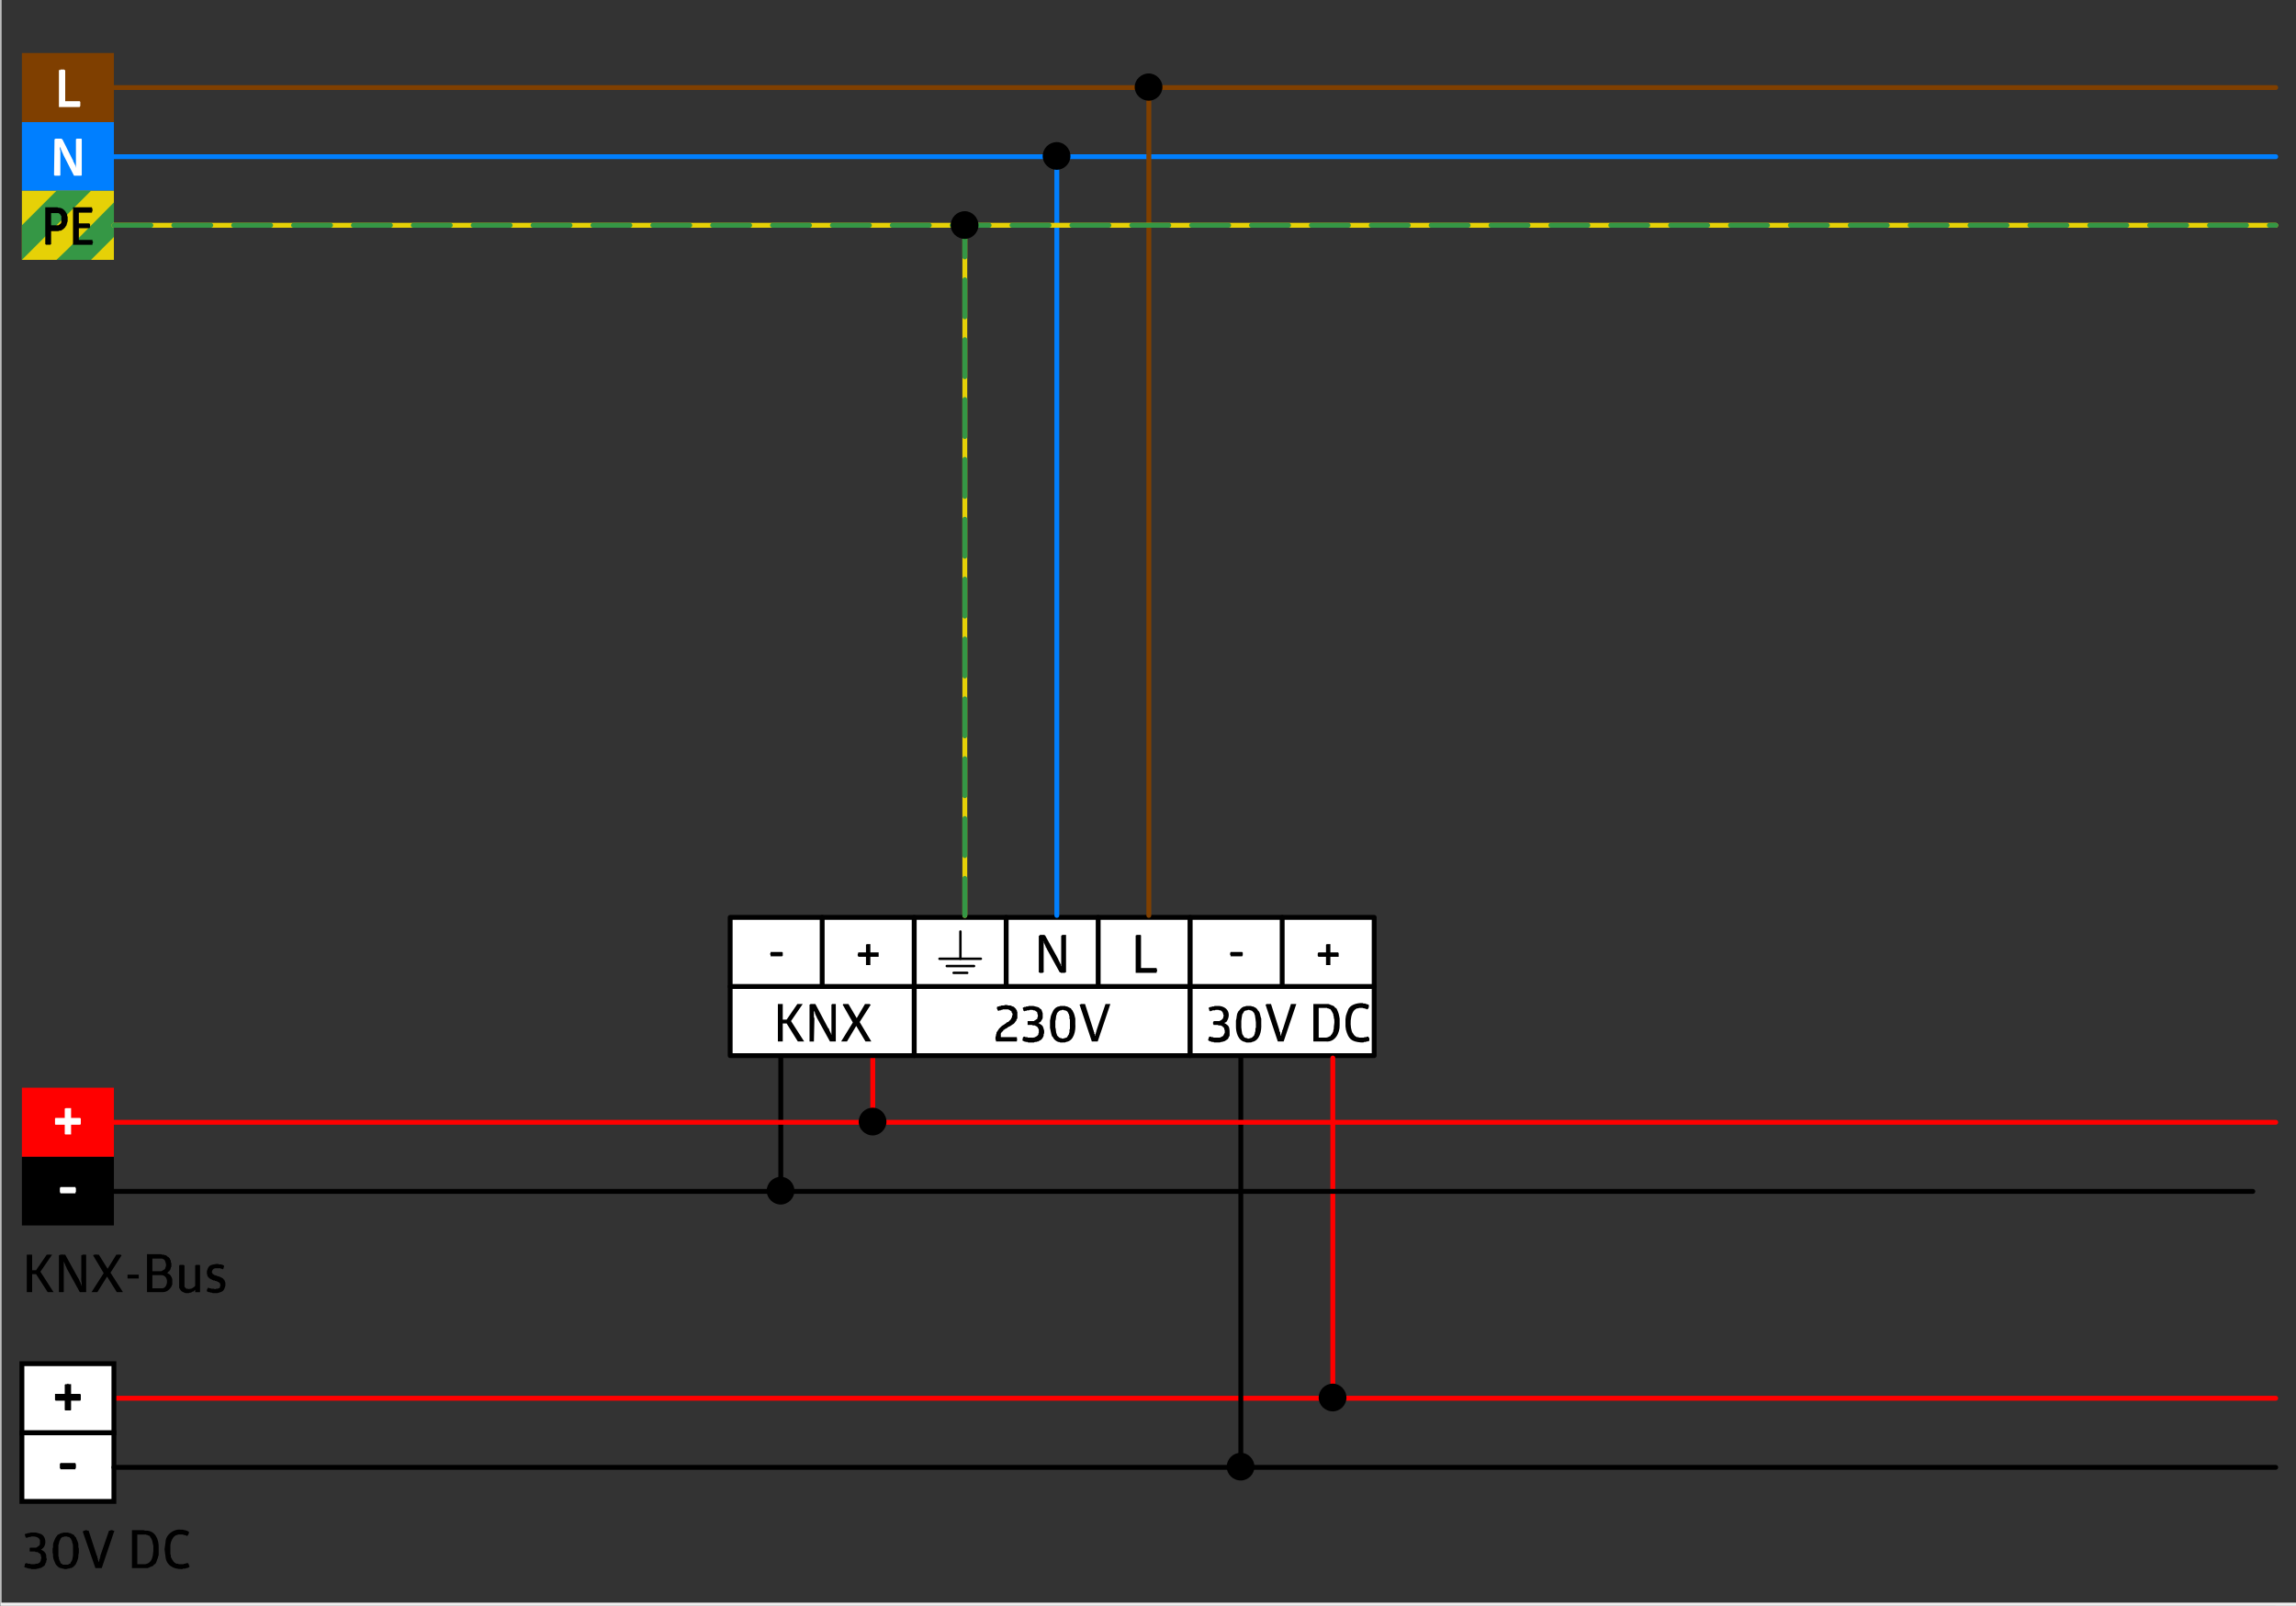 <?xml version="1.0" encoding="UTF-8" standalone="no"?>
<svg
   xmlns:dc="http://purl.org/dc/elements/1.1/"
   xmlns:cc="http://creativecommons.org/ns#"
   xmlns:rdf="http://www.w3.org/1999/02/22-rdf-syntax-ns#"
   xmlns:svg="http://www.w3.org/2000/svg"
   xmlns="http://www.w3.org/2000/svg"
   xmlns:sodipodi="http://sodipodi.sourceforge.net/DTD/sodipodi-0.dtd"
   xmlns:inkscape="http://www.inkscape.org/namespaces/inkscape"
   width="283pt"
   height="198pt"
   viewBox="0 0 283 198"
   version="1.2"
   id="svg157"
   sodipodi:docname="Wiring_diagram_PSN-230_640_30_KNX_REG_90214.pdf">
  <rect x="0" y="0" width="283" height="198" fill="#333333" stroke="none"/>
  <sodipodi:namedview
     pagecolor="#ffffff"
     bordercolor="#666666"
     borderopacity="1"
     objecttolerance="10"
     gridtolerance="10"
     guidetolerance="10"
     inkscape:pageopacity="0"
     inkscape:pageshadow="2"
     inkscape:window-width="640"
     inkscape:window-height="480"
     id="namedview159" />
  <defs
     id="defs8">
    <clipPath
       id="clip1">
      <path
         d="M 280.441 197.816 L 283 197.816 L 283 197.969 L 280.441 197.969 Z M 280.441 197.816 "
         id="path2" />
    </clipPath>
    <clipPath
       id="clip2">
      <path
         d="M 0.031 0 L 283 0 L 283 197.969 L 0.031 197.969 Z M 0.031 0 "
         id="path5" />
    </clipPath>
  </defs>
  <g
     id="surface1">
    <g
       clip-path="url(#clip1)"
       clip-rule="nonzero"
       id="g12">
      <path
         style="fill:none;stroke:#7f7f7f;stroke-width:0.12;stroke-linecap:round;stroke-linejoin:round;stroke-miterlimit:10;stroke-opacity:1"
         d="M 0,-2.1e-4 H 5.699"
         transform="matrix(1,0,0,-1,280.5,197.875)"
         id="path10" />
    </g>
    <g
       clip-path="url(#clip2)"
       clip-rule="nonzero"
       id="g16">
      <path
         style="fill:none;stroke:#f0f0f0;stroke-width:0.6;stroke-linecap:square;stroke-linejoin:miter;stroke-miterlimit:10;stroke-opacity:1"
         d="M -0.121,198.547 H 283.32 V 0.125 H -0.121 Z m 0,0"
         transform="matrix(1,0,0,-1,0,198)"
         id="path14" />
    </g>
    <path
       style="fill:none;stroke:#ff0000;stroke-width:0.6;stroke-linecap:round;stroke-linejoin:round;stroke-miterlimit:10;stroke-opacity:1"
       d="M -1.5625e-4,0 H 266.16"
       transform="matrix(1,0,0,-1,14.34,172.375)"
       id="path18" />
    <path
       style="fill:none;stroke:#000000;stroke-width:0.6;stroke-linecap:round;stroke-linejoin:round;stroke-miterlimit:10;stroke-opacity:1"
       d="M -0.002,0 V 17.039"
       transform="matrix(1,0,0,-1,96.24,146.875)"
       id="path20" />
    <path
       style="fill:none;stroke:#ff0000;stroke-width:0.6;stroke-linecap:round;stroke-linejoin:round;stroke-miterlimit:10;stroke-opacity:1"
       d="M -0.002,-4.6875e-4 V 8.519"
       transform="matrix(1,0,0,-1,107.58,138.355)"
       id="path22" />
    <path
       style="fill:none;stroke:#7f3f00;stroke-width:0.6;stroke-linecap:round;stroke-linejoin:round;stroke-miterlimit:10;stroke-opacity:1"
       d="M -9.375e-4,-0.002 H 266.46"
       transform="matrix(1,0,0,-1,14.04,10.795)"
       id="path24" />
    <path
       style="fill:none;stroke:#007fff;stroke-width:0.6;stroke-linecap:round;stroke-linejoin:round;stroke-miterlimit:10;stroke-opacity:1"
       d="M -9.375e-4,-0.001 H 266.46"
       transform="matrix(1,0,0,-1,14.04,19.315)"
       id="path26" />
    <path
       style="fill:#7f3f00;fill-opacity:1;fill-rule:nonzero;stroke:none"
       d="M 2.699,15.055 H 14.039 V 6.535 H 2.699 Z m 0,0"
       id="path28" />
    <path
       style="fill:#ffffff;fill-opacity:1;fill-rule:nonzero;stroke:none"
       d="M 7.262,8.695 V 8.637 h 0.18 v -0.062 H 7.5 c 0.121,0 0.238,0 0.359,0 h 0.062 v 0.062 h 0.117 v 3.84 h 1.801 v 0.059 h 0.059 v 0.539 l -0.059,0.062 v 0.059 H 7.262"
       id="path30" />
    <path
       style="fill:#007fff;fill-opacity:1;fill-rule:nonzero;stroke:none"
       d="M 2.699,23.516 H 14.039 V 15.055 H 2.699 Z m 0,0"
       id="path32" />
    <path
       style="fill:#ffffff;fill-opacity:1;fill-rule:nonzero;stroke:none"
       d="m 7.801,19.074 v -0.059 l -0.062,-0.062 v -0.059 L 7.68,18.773 7.621,18.715 V 18.594 l -0.062,-0.059 V 18.477 L 7.5,18.414 v -0.117 l -0.059,-0.062 v -0.059 l -0.062,-0.062 v 0.363 l 0.062,0.059 v 3.059 l -0.062,0.062 H 6.719 v -0.062 H 6.66 l 0.059,-4.438 h 0.062 l 0.059,-0.062 c 0.102,0 0.199,0 0.301,0 h 0.121 c 0.098,0 0.199,0 0.297,0 l 0.062,0.062 H 7.68 L 8.941,19.676 9,19.734 v 0.121 l 0.059,0.059 v 0.062 l 0.062,0.059 v 0.059 l 0.059,0.062 v 0.059 l 0.059,0.059 v 0.062 l 0.062,0.059 v 0.121 l 0.059,0.059 v 0.062 h 0.062 l -0.062,-0.062 c 0,-0.359 0,-0.719 0,-1.078 V 17.156 h 0.062 v -0.062 h 0.598 l 0.059,0.062 v 4.438 l -0.059,0.062 H 9.898 c -0.219,0 -0.438,0 -0.66,0 H 9.121"
       id="path34" />
    <path
       style="fill:#ffffff;fill-opacity:1;fill-rule:nonzero;stroke:none"
       d="m 112.68,130.137 h 34.02 v -17.043 h -34.02 z m 0,0"
       id="path36" />
    <path
       style="fill:none;stroke:#000000;stroke-width:0.6;stroke-linecap:round;stroke-linejoin:round;stroke-miterlimit:10;stroke-opacity:1"
       d="m 112.68,84.906 h 34.02 V 67.863 h -34.02 z m 0,0"
       transform="matrix(1,0,0,-1,0,198)"
       id="path38" />
    <path
       style="fill:#ffffff;fill-opacity:1;fill-rule:nonzero;stroke:none"
       d="m 90,130.137 h 22.68 V 113.094 H 90 Z m 0,0"
       id="path40" />
    <path
       style="fill:none;stroke:#000000;stroke-width:0.6;stroke-linecap:round;stroke-linejoin:round;stroke-miterlimit:10;stroke-opacity:1"
       d="M 0,0.001 H 22.68 V -17.042 H 0 Z m 0,0"
       transform="matrix(1,0,0,-1,90,113.095)"
       id="path42" />
    <path
       style="fill:none;stroke:#000000;stroke-width:0.6;stroke-linecap:round;stroke-linejoin:round;stroke-miterlimit:10;stroke-opacity:1"
       d="M 0,0.002 H 22.68"
       transform="matrix(1,0,0,-1,90,121.615)"
       id="path44" />
    <path
       style="fill:#000000;fill-opacity:1;fill-rule:nonzero;stroke:none"
       d="M 123.059,124.613 H 123 v -0.059 l -0.059,-0.059 v -0.062 l -0.062,-0.059 v -0.238 h 0.062 L 123,124.074 h 0.121 l 0.117,-0.059 h 0.121 l 0.062,-0.062 h 0.18 c 0.465,0.023 -0.078,-0.082 0.477,-0.059 h 0.062 l 0.121,0.059 h 0.297 l 0.242,0.121 h 0.059 l 0.121,0.062 0.238,0.238 0.062,0.121 0.059,0.059 v 0.121 l 0.059,0.059 v 0.781 l -0.059,0.121 -0.059,0.059 v 0.121 l -0.062,0.059 c -0.145,0.148 -0.062,0.156 -0.297,0.359 l -0.121,0.062 -0.062,0.059 -0.117,0.059 -0.062,0.062 c -0.207,0.117 -0.328,0.117 -0.48,0.297 h -0.059 l -0.059,0.062 h -0.062 l -0.117,0.117 h -0.062 l -0.059,0.062 v 0.059 l -0.121,0.121 h -0.059 v 0.059 c -0.207,0.148 -0.094,0.262 -0.121,0.543 v 0.059 h 1.98 v 0.18 l 0.059,0.121 -0.059,0.059 v 0.18 h -2.578 v -0.18 h -0.062 v -0.359 l 0.062,-0.18 v -0.121 l 0.059,-0.121 v -0.117 l 0.059,-0.121 0.062,-0.059 0.059,-0.121 0.059,-0.062 0.062,-0.117 c 0.258,-0.262 0.328,-0.363 0.66,-0.539 l 0.059,-0.062 0.121,-0.059 0.117,-0.121 0.121,-0.059 h 0.062 l 0.359,-0.359 v -0.062 l 0.059,-0.059 v -0.062 l 0.059,-0.059 v -0.18 l 0.062,-0.059 v -0.18 l -0.062,-0.121 -0.059,-0.059 v -0.121 l -0.121,-0.062 -0.059,-0.059 -0.238,-0.121 h -0.66 l -0.062,0.062 h -0.18 v 0.059 h -0.18 l -0.059,0.059 z m 5.641,2.641 v 0.121 l -0.059,0.121 v 0.059 c 0.027,0.191 -0.109,0.324 -0.18,0.48 l -0.18,0.18 -0.242,0.121 -0.059,0.059 h -0.121 l -0.121,0.059 h -0.18 l -0.117,0.062 h -0.18 c -0.184,0 -0.363,0 -0.543,0 l -0.059,-0.062 h -0.238 l -0.062,-0.059 h -0.121 l -0.059,-0.059 h -0.059 l -0.062,-0.062 H 126 v -0.059 l 0.059,-0.059 v -0.242 h 0.062 v -0.059 l 0.059,-0.059 h 0.18 v 0.059 h 0.301 v 0.059 h 0.18 c 0.359,-0.019 0.543,0.082 0.84,-0.117 l 0.121,-0.062 0.18,-0.18 v -0.121 l 0.059,-0.117 v -0.422 l -0.059,-0.059 v -0.062 l -0.059,-0.059 v -0.059 h -0.062 v -0.062 l -0.059,-0.059 h -0.062 l -0.059,-0.059 h -0.059 l -0.062,-0.062 h -0.238 l -0.121,-0.059 h -0.539 v -0.059 c 0,-0.121 0,-0.242 0,-0.363 v -0.059 h 0.781 l 0.059,-0.059 0.121,-0.062 0.059,-0.059 0.121,-0.059 0.059,-0.062 v -0.121 l 0.062,-0.117 v -0.242 l -0.062,-0.117 v -0.121 l -0.059,-0.121 -0.121,-0.059 -0.059,-0.062 -0.121,-0.059 h -0.121 l -0.117,-0.059 h -0.363 l -0.059,0.059 h -0.301 v 0.059 h -0.18 l -0.059,0.062 -0.121,-0.062 -0.059,-0.059 v -0.121 l -0.062,-0.117 v -0.062 l 0.062,-0.059 h 0.059 l 0.059,-0.059 h 0.184 l 0.059,-0.062 h 0.238 l 0.062,-0.059 h 0.598 l 0.48,0.121 0.18,0.059 0.121,0.121 0.18,0.117 0.059,0.121 0.121,0.359 v 0.242 c 0.016,0.508 -0.004,0.363 -0.238,0.777 l -0.062,0.062 -0.238,0.117 0.121,0.062 c 0.527,0.309 0.449,0.406 0.598,0.898 z m 2.281,1.262 h -0.301 l -0.121,-0.062 h -0.117 c -0.258,-0.102 -0.469,-0.254 -0.602,-0.477 l -0.059,-0.121 -0.121,-0.121 c -0.113,-0.328 -0.156,-0.68 -0.238,-1.02 v -0.898 c 0.121,-0.535 0.019,-0.434 0.297,-1.02 l 0.121,-0.242 c 0.148,-0.227 0.414,-0.48 0.719,-0.48 l 0.121,-0.059 h 0.602 l 0.117,0.059 h 0.121 l 0.48,0.242 0.059,0.117 0.121,0.121 0.059,0.121 c 0.176,0.281 0.23,0.59 0.301,0.898 v 0.66 c 0.066,0.816 -0.156,2.09 -1.141,2.219 l -0.117,0.062 z m 0,-4.02 h -0.059 l -0.121,0.059 h -0.121 l -0.059,0.059 h -0.062 l -0.238,0.242 -0.059,0.121 v 0.059 c -0.152,0.262 -0.074,0.566 -0.184,0.84 v 0.781 c 0.109,0.273 0.031,0.578 0.184,0.84 v 0.059 l 0.059,0.121 c 0.125,0.125 0.25,0.277 0.418,0.301 h 0.062 l 0.121,0.059 h 0.18 l 0.059,-0.059 h 0.121 l 0.117,-0.062 h 0.062 l 0.117,-0.117 v -0.062 l 0.062,-0.059 0.059,-0.121 0.062,-0.059 v -0.121 l 0.059,-0.121 v -0.301 l 0.059,-0.117 v -1.141 l -0.059,-0.121 v -0.301 l -0.059,-0.117 v -0.121 l -0.062,-0.059 c -0.082,-0.25 -0.168,-0.34 -0.418,-0.422 h -0.121 l -0.059,-0.059 z m 3.781,2.457 v 0.062 l 0.059,0.059 v 0.121 l 0.059,0.059 v 0.18 l 0.062,0.062 v 0.18 H 135 v -0.18 l 0.059,-0.062 v -0.117 l 0.062,-0.062 v -0.18 l 0.059,-0.059 v -0.062 l 1.082,-3.18 h 0.059 c 0.16,0 0.32,0 0.48,0 h 0.059 l -1.559,4.621 h -0.062 c -0.199,0 -0.398,0 -0.598,0 h -0.062 l -1.5,-4.5 v -0.059 h 0.121 v -0.062 h 0.062 c 0.137,0 0.277,0 0.418,0 h 0.059"
       id="path46" />
    <path
       style="fill:none;stroke:#000000;stroke-width:0.6;stroke-linecap:round;stroke-linejoin:round;stroke-miterlimit:10;stroke-opacity:1"
       d="M -1.5625e-4,0.001 V -8.518"
       transform="matrix(1,0,0,-1,101.34,113.095)"
       id="path48" />
    <path
       style="fill:none;stroke:#000000;stroke-width:0.6;stroke-linecap:round;stroke-linejoin:round;stroke-miterlimit:10;stroke-opacity:1"
       d="M -4.6875e-4,0.001 V -8.518"
       transform="matrix(1,0,0,-1,124.02,113.095)"
       id="path50" />
    <path
       style="fill:none;stroke:#000000;stroke-width:0.6;stroke-linecap:round;stroke-linejoin:round;stroke-miterlimit:10;stroke-opacity:1"
       d="M -3.125e-4,0.002 H 34.019"
       transform="matrix(1,0,0,-1,112.68,121.615)"
       id="path52" />
    <path
       style="fill:none;stroke:#000000;stroke-width:0.6;stroke-linecap:round;stroke-linejoin:round;stroke-miterlimit:10;stroke-opacity:1"
       d="M -6.25e-4,0.001 V -8.518"
       transform="matrix(1,0,0,-1,135.36,113.095)"
       id="path54" />
    <path
       style="fill:#000000;fill-opacity:1;fill-rule:nonzero;stroke:none"
       d="m 129,116.934 v -0.059 l -0.121,-0.121 v -0.117 l -0.059,-0.062 v -0.059 l -0.059,-0.062 v -0.117 h -0.062 v -0.062 l -0.059,-0.059 v -0.121 h -0.062 v 0.062 l 0.062,0.059 c 0,0.102 0,0.199 0,0.301 v 0.121 c 0,0.16 0,0.316 0,0.477 v 2.762 h -0.062 l -0.059,0.059 h -0.359 l -0.059,-0.059 h -0.062 v -4.5 l 0.121,-0.059 v -0.062 h 0.539 l 0.121,0.062 1.621,2.938 v 0.062 l 0.059,0.059 v 0.059 l 0.059,0.062 v 0.059 l 0.062,0.059 v 0.062 l 0.059,0.059 v 0.062 l 0.059,0.059 v 0.059 l 0.062,0.062 v 0.117 h 0.059 v -0.059 l -0.059,-0.059 c 0,-0.262 0,-0.523 0,-0.781 V 115.375 c 0.148,-0.195 0.203,-0.098 0.48,-0.121 h 0.117 v 4.621 h -0.117 v 0.059 h -0.062 c -0.141,0 -0.277,0 -0.418,0 h -0.062 v -0.059 h -0.117"
       id="path56" />
    <path
       style="fill:#000000;fill-opacity:1;fill-rule:nonzero;stroke:none"
       d="m 139.98,115.316 h 0.059 l 0.062,-0.062 h 0.477 l 0.062,0.062 v 4.02 h 1.918 v 0.117 l 0.062,0.062 v 0.238 l -0.062,0.062 v 0.117 h -2.578"
       id="path58" />
    <path
       style="fill:none;stroke:#000000;stroke-width:0.3;stroke-linecap:round;stroke-linejoin:round;stroke-miterlimit:10;stroke-opacity:1"
       d="M 7.8125e-4,-3.125e-4 H 5.098"
       transform="matrix(1,0,0,-1,115.8,118.195)"
       id="path60" />
    <path
       style="fill:none;stroke:#000000;stroke-width:0.3;stroke-linecap:round;stroke-linejoin:round;stroke-miterlimit:10;stroke-opacity:1"
       d="M -0.001,-3.125e-4 V 3.359"
       transform="matrix(1,0,0,-1,118.38,118.195)"
       id="path62" />
    <path
       style="fill:none;stroke:#000000;stroke-width:0.3;stroke-linecap:round;stroke-linejoin:round;stroke-miterlimit:10;stroke-opacity:1"
       d="M -7.8125e-4,0.001 H 3.359"
       transform="matrix(1,0,0,-1,116.7,119.095)"
       id="path64" />
    <path
       style="fill:none;stroke:#000000;stroke-width:0.3;stroke-linecap:round;stroke-linejoin:round;stroke-miterlimit:10;stroke-opacity:1"
       d="M -9.375e-4,0.001 H 1.679"
       transform="matrix(1,0,0,-1,117.54,119.935)"
       id="path66" />
    <path
       style="fill:#000000;fill-opacity:1;fill-rule:nonzero;stroke:none"
       d="m 98.281,123.773 h 0.059 c 0.18,0 0.359,0 0.539,0 h 0.062 L 97.5,125.875 l 1.621,2.52 h -0.062 c -0.219,0 -0.438,0 -0.66,0 h -0.059 l -1.379,-2.219 h -0.48 v 2.219 h -0.059 c -0.16,0 -0.32,0 -0.48,0 h -0.062 v -4.621 h 0.062 c 0.16,0 0.32,0 0.48,0 h 0.059 v 1.922 h 0.48 z m 2.398,1.68 v -0.059 l -0.059,-0.059 v -0.062 l -0.062,-0.059 v -0.059 l -0.059,-0.062 v -0.117 l -0.059,-0.062 v -0.117 l -0.062,-0.062 v -0.059 l -0.059,-0.062 v 0.121 c 0,0.102 0,0.199 0,0.301 v 0.359 l 0.059,0.121 v 0.18 l -0.059,2.699 h -0.059 c -0.141,0 -0.281,0 -0.422,0 h -0.059 v -4.559 h 0.059 l 0.059,-0.062 H 100.5 l 1.559,2.941 0.121,0.121 v 0.059 l 0.059,0.121 v 0.059 l 0.062,0.062 v 0.059 l 0.059,0.059 v 0.062 l 0.062,0.059 v 0.121 l 0.059,0.059 v 0.059 -0.059 c 0,-0.34 0,-0.68 0,-1.02 v -2.699 h 0.059 v -0.062 h 0.062 c 0.117,0 0.238,0 0.359,0 h 0.059 v 4.621 h -0.059 c -0.199,0 -0.402,0 -0.602,0 h -0.059 z m 5.941,-1.68 h 0.059 c 0.16,0 0.32,0 0.48,0 h 0.059 v 0.062 h 0.121 l -1.379,2.16 1.438,2.398 h -0.059 c -0.199,0 -0.398,0 -0.602,0 h -0.059 l -1.141,-1.918 -1.141,1.918 h -0.059 c -0.199,0 -0.398,0 -0.602,0 h -0.059 l 1.441,-2.34 -1.262,-2.219 h 0.062 v -0.062 h 0.059 c 0.18,0 0.359,0 0.539,0 h 0.059 l 1.023,1.742 1.02,-1.742"
       id="path68" />
    <path
       style="fill:#000000;fill-opacity:1;fill-rule:nonzero;stroke:none"
       d="m 105.781,117.953 v -0.117 h -0.062 v -0.242 l 0.062,-0.059 v -0.121 h 0.957 v -0.961 h 0.062 v -0.059 h 0.059 c 0.121,0 0.242,0 0.359,0 h 0.062 v 1.02 h 1.02 v 0.062 c 0,0.137 0,0.277 0,0.418 v 0.059 h -1.02 v 1.023 h -0.062 c -0.141,0 -0.277,0 -0.418,0 h -0.062 v -1.023"
       id="path70" />
    <path
       style="fill:#000000;fill-opacity:1;fill-rule:nonzero;stroke:none"
       d="m 94.98,117.895 v -0.18 l -0.059,-0.059 v -0.121 h 0.059 v -0.18 h 1.441 v 0.059 h 0.059 v 0.062 c 0,0.098 0,0.199 0,0.297 v 0.062 h -0.059 v 0.059"
       id="path72" />
    <path
       style="fill:#ffffff;fill-opacity:1;fill-rule:nonzero;stroke:none"
       d="m 146.699,130.137 h 22.68 v -17.043 h -22.68 z m 0,0"
       id="path74" />
    <path
       style="fill:none;stroke:#000000;stroke-width:0.6;stroke-linecap:round;stroke-linejoin:round;stroke-miterlimit:10;stroke-opacity:1"
       d="M -7.8125e-4,0.001 H 22.679 V -17.042 H -7.8125e-4 Z m 0,0"
       transform="matrix(1,0,0,-1,146.7,113.095)"
       id="path76" />
    <path
       style="fill:none;stroke:#000000;stroke-width:0.6;stroke-linecap:round;stroke-linejoin:round;stroke-miterlimit:10;stroke-opacity:1"
       d="M -7.8125e-4,0.002 H 22.679"
       transform="matrix(1,0,0,-1,146.7,121.615)"
       id="path78" />
    <path
       style="fill:none;stroke:#000000;stroke-width:0.6;stroke-linecap:round;stroke-linejoin:round;stroke-miterlimit:10;stroke-opacity:1"
       d="M -9.375e-4,0.001 V -8.518"
       transform="matrix(1,0,0,-1,158.04,113.095)"
       id="path80" />
    <path
       style="fill:#000000;fill-opacity:1;fill-rule:nonzero;stroke:none"
       d="m 151.559,127.254 v 0.422 l -0.059,0.121 -0.059,0.059 v 0.059 l -0.062,0.121 -0.117,0.121 c -0.164,0.062 -0.293,0.242 -0.48,0.238 l -0.18,0.059 h -0.121 l -0.121,0.062 h -0.18 c -0.18,0 -0.359,0 -0.539,0 l -0.062,-0.062 h -0.238 l -0.059,-0.059 h -0.121 l -0.059,-0.059 h -0.062 l -0.059,-0.062 h -0.059 v -0.18 l 0.059,-0.059 v -0.121 l 0.059,-0.059 v -0.059 h 0.242 v 0.059 h 0.238 l 0.059,0.059 h 0.781 l 0.359,-0.18 0.062,-0.059 0.18,-0.359 v -0.301 l -0.062,-0.121 v -0.121 l -0.059,-0.059 v -0.059 h -0.059 l -0.062,-0.062 v -0.059 h -0.059 l -0.059,-0.059 h -0.062 l -0.059,-0.062 h -0.301 l -0.059,-0.059 h -0.543 v -0.059 l -0.059,-0.062 v -0.238 h 0.059 V 125.875 h 0.723 l 0.238,-0.121 0.18,-0.18 0.062,-0.121 v -0.117 l 0.059,-0.121 c -0.117,-0.191 0.004,-0.332 -0.301,-0.602 l -0.117,-0.059 h -0.121 l -0.121,-0.059 h -0.359 l -0.059,0.059 h -0.301 l -0.062,0.059 h -0.117 l -0.062,0.062 h -0.059 l -0.121,-0.121 v -0.121 l -0.059,-0.117 v -0.062 l 0.059,-0.059 h 0.062 l 0.059,-0.059 h 0.18 l 0.059,-0.062 h 0.242 l 0.059,-0.059 h 0.602 c 1.109,0.137 1.445,1.055 0.898,1.918 l -0.059,0.062 -0.242,0.117 0.121,0.062 c 0.445,0.293 0.492,0.391 0.539,0.898 z m 2.34,1.262 h -0.297 l -0.121,-0.062 c -0.871,-0.133 -1.16,-1.203 -1.141,-1.977 v -0.66 c 0.117,-0.332 0.051,-0.711 0.238,-1.02 l 0.062,-0.121 0.121,-0.121 c 0.148,-0.227 0.41,-0.48 0.719,-0.48 l 0.121,-0.059 h 0.598 l 0.121,0.059 h 0.121 l 0.359,0.18 0.18,0.18 0.059,0.121 0.121,0.121 c 0.191,0.273 0.168,0.602 0.301,0.898 v 0.66 c 0.051,0.84 -0.18,2.059 -1.141,2.219 l -0.121,0.062 z m 0,-4.02 h -0.059 l -0.121,0.059 h -0.117 l -0.121,0.059 h -0.059 l -0.121,0.121 v 0.062 l -0.062,0.059 -0.059,0.121 -0.059,0.059 c -0.047,0.277 -0.098,0.559 -0.121,0.84 v 0.781 c 0.023,0.281 0.074,0.562 0.121,0.84 l 0.059,0.059 0.059,0.121 0.062,0.059 v 0.062 l 0.121,0.117 h 0.059 l 0.121,0.062 h 0.117 l 0.062,0.059 h 0.18 l 0.117,-0.059 h 0.062 c 0.141,-0.019 0.258,-0.129 0.359,-0.242 l 0.059,-0.059 0.062,-0.121 v -0.059 l 0.059,-0.121 v -0.121 l 0.059,-0.117 v -0.301 l 0.062,-0.18 v -0.602 c -0.023,-0.301 -0.078,-0.605 -0.121,-0.898 l -0.059,-0.121 v -0.059 l -0.062,-0.121 -0.238,-0.242 h -0.059 l -0.062,-0.059 h -0.121 l -0.117,-0.059 z m 3.781,2.457 v 0.121 l 0.059,0.062 v 0.117 h 0.062 v 0.242 l 0.059,0.059 v 0.121 h 0.062 v -0.242 l 0.059,-0.059 v -0.121 l 0.059,-0.059 v -0.18 l 0.062,-0.062 1.02,-3.18 h 0.059 c 0.18,0 0.359,0 0.539,0 h 0.062 l -1.562,4.621 h -0.059 c -0.199,0 -0.398,0 -0.602,0 H 157.5 l -1.5,-4.5 v -0.059 h 0.059 l 0.062,-0.062 h 0.539 z m 5.582,-3.18 h 0.477 l 0.184,0.062 0.117,0.059 0.18,0.059 0.242,0.121 0.059,0.121 0.121,0.059 0.121,0.121 c 0.266,0.598 0.246,0.582 0.359,1.199 v 0.781 c 0.035,0.996 -0.555,2.145 -1.68,2.039 h -1.562 v -4.621 z m 0,4.141 h 0.059 c 0.203,0.031 0.434,-0.07 0.602,-0.18 h 0.059 l 0.059,-0.121 0.121,-0.117 0.18,-0.359 v -0.121 l 0.059,-0.18 v -0.121 c 0.012,-0.441 0.102,-0.453 0.062,-1.02 l -0.062,-0.242 v -0.117 l -0.059,-0.18 v -0.121 c -0.105,-0.238 -0.18,-0.336 -0.301,-0.539 l -0.117,-0.121 h -0.121 l -0.062,-0.059 h -0.117 l -0.062,-0.062 h -1.02 v 3.66 z m 2.578,-1.801 v -0.477 l 0.059,-0.422 0.121,-0.359 0.121,-0.301 c 0.195,-0.684 1.105,-0.91 1.738,-0.898 h 0.062 l 0.117,0.059 h 0.242 l 0.059,0.059 h 0.121 l 0.059,0.062 h 0.121 l 0.059,0.059 v 0.301 l -0.059,0.059 v 0.062 l -0.121,0.117 h -0.059 l -0.059,-0.059 h -0.121 l -0.062,-0.059 c -0.352,0.019 -0.039,-0.094 -0.598,-0.062 h -0.121 l -0.121,0.062 h -0.18 l -0.059,0.059 c -0.832,0.371 -0.812,2.406 -0.422,3 l 0.062,0.059 0.059,0.121 0.18,0.18 0.121,0.062 0.059,0.059 h 0.18 l 0.121,0.059 h 0.602 l 0.059,-0.059 h 0.242 l 0.059,-0.059 h 0.18 v 0.059 c 0.191,0.164 0.102,0.125 0.121,0.418 v 0.062 h -0.121 l -0.059,0.059 h -0.18 l -0.062,0.059 h -0.238 l -0.062,0.062 h -0.297 c -1.211,-0.105 -1.555,-0.434 -1.863,-1.562 l -0.059,-0.418 v -0.422"
       id="path82" />
    <path
       style="fill:#000000;fill-opacity:1;fill-rule:nonzero;stroke:none"
       d="m 162.48,117.953 v -0.059 l -0.059,-0.059 v -0.301 l 0.059,-0.059 v -0.062 h 0.961 v -0.961 H 163.5 v -0.059 h 0.059 c 0.121,0 0.242,0 0.363,0 h 0.059 v 1.02 h 0.961 v 0.062 H 165 v 0.059 c 0,0.121 0,0.238 0,0.359 v 0.059 h -1.02 v 1.023 h -0.059 c -0.141,0 -0.281,0 -0.422,0 h -0.059 v -1.023"
       id="path84" />
    <path
       style="fill:#000000;fill-opacity:1;fill-rule:nonzero;stroke:none"
       d="m 151.68,117.895 v -0.121 l -0.059,-0.059 v -0.238 l 0.059,-0.062 v -0.059 h 1.441 v 0.059 h 0.059 v 0.359 l -0.059,0.062 v 0.059"
       id="path86" />
    <path
       style="fill:none;stroke:#007fff;stroke-width:0.6;stroke-linecap:round;stroke-linejoin:round;stroke-miterlimit:10;stroke-opacity:1"
       d="M 0.002,-4.6875e-4 V 93.539"
       transform="matrix(1,0,0,-1,130.26,112.855)"
       id="path88" />
    <path
       style="fill:none;stroke:#7f3f00;stroke-width:0.6;stroke-linecap:round;stroke-linejoin:round;stroke-miterlimit:10;stroke-opacity:1"
       d="M 0.002,-4.6875e-4 V 102.058"
       transform="matrix(1,0,0,-1,141.6,112.855)"
       id="path90" />
    <path
       style="fill:#000000;fill-opacity:1;fill-rule:nonzero;stroke:none"
       d="m 131.941,19.254 c 0,-0.957 -0.781,-1.738 -1.68,-1.738 -0.961,0 -1.742,0.781 -1.742,1.738 0,0.902 0.781,1.68 1.742,1.68 0.898,0 1.68,-0.777 1.68,-1.68"
       id="path92" />
    <path
       style="fill:#000000;fill-opacity:1;fill-rule:nonzero;stroke:none"
       d="m 143.281,10.734 c 0,-0.898 -0.781,-1.68 -1.68,-1.68 -0.961,0 -1.742,0.781 -1.742,1.68 0,0.902 0.781,1.68 1.742,1.68 0.898,0 1.68,-0.777 1.68,-1.68"
       id="path94" />
    <path
       style="fill:#e6d107;fill-opacity:1;fill-rule:nonzero;stroke:none"
       d="M 2.699,32.035 H 14.039 V 23.516 H 2.699 Z m 0,0"
       id="path96" />
    <path
       style="fill:#359745;fill-opacity:1;fill-rule:nonzero;stroke:none"
       d="m 6.961,23.516 -4.262,4.258 v 4.262 L 11.219,23.516 H 6.961"
       id="path98" />
    <path
       style="fill:#359745;fill-opacity:1;fill-rule:nonzero;stroke:none"
       d="m 11.219,32.035 2.82,-2.82 v -4.262 l -5.641,5.703 -1.438,1.379 h 4.258"
       id="path100" />
    <path
       style="fill:#000000;fill-opacity:1;fill-rule:nonzero;stroke:none"
       d="m 6.301,30.113 h -0.062 v 0.062 H 6.18 c -0.16,0 -0.32,0 -0.48,0 H 5.641 v -0.062 h -0.062 v -4.559 h 1.5 l 0.121,0.059 h 0.121 c 0.219,0.023 0.441,0.117 0.602,0.301 l 0.117,0.121 c 0.398,0.602 0.125,0.332 0.301,0.719 v 0.543 L 8.281,27.414 v 0.121 l -0.062,0.059 v 0.121 l -0.059,0.121 -0.059,0.059 -0.062,0.121 -0.238,0.238 -0.121,0.062 L 7.621,28.375 7.5,28.434 H 7.32 l -0.121,0.062 H 6.301 Z m 0.66,-2.34 h 0.238 c 0.25,-0.207 0.398,-0.176 0.359,-0.598 V 26.637 L 7.5,26.574 7.441,26.453 7.32,26.336 7.199,26.273 H 6.301 v 1.5 z m 4.379,-2.219 v 0.121 l 0.059,0.059 v 0.301 l -0.059,0.059 v 0.121 H 9.719 v 1.32 h 1.32 v 0.059 l 0.062,0.062 v 0.359 l -0.062,0.059 v 0.062 H 9.719 v 1.438 h 1.68 v 0.18 h 0.062 v 0.18 l -0.062,0.062 v 0.18 H 9 v -4.621"
       id="path102" />
    <path
       style="fill:none;stroke:#e6d107;stroke-width:0.6;stroke-linecap:round;stroke-linejoin:round;stroke-miterlimit:10;stroke-opacity:1"
       d="M -9.375e-4,0.002 H 266.46"
       transform="matrix(1,0,0,-1,14.04,27.775)"
       id="path104" />
    <path
       style="fill:none;stroke:#359745;stroke-width:0.6;stroke-linecap:round;stroke-linejoin:round;stroke-miterlimit:10;stroke-dasharray:4.56, 2.82;stroke-opacity:1"
       d="M 14.039,170.227 H 280.5"
       transform="matrix(1,0,0,-1,0,198)"
       id="path106" />
    <path
       style="fill:none;stroke:#e6d107;stroke-width:0.6;stroke-linecap:round;stroke-linejoin:round;stroke-miterlimit:10;stroke-opacity:1"
       d="M 0.002,-4.6875e-4 V 85.082"
       transform="matrix(1,0,0,-1,118.92,112.855)"
       id="path108" />
    <path
       style="fill:none;stroke:#359745;stroke-width:0.6;stroke-linecap:round;stroke-linejoin:round;stroke-miterlimit:10;stroke-dasharray:4.56, 2.82;stroke-opacity:1"
       d="M 118.922,85.145 V 170.227"
       transform="matrix(1,0,0,-1,0,198)"
       id="path110" />
    <path
       style="fill:#000000;fill-opacity:1;fill-rule:nonzero;stroke:none"
       d="m 120.602,27.773 c 0,-0.957 -0.781,-1.738 -1.68,-1.738 -0.961,0 -1.742,0.781 -1.742,1.738 0,0.902 0.781,1.68 1.742,1.68 0.898,0 1.68,-0.777 1.68,-1.68"
       id="path112" />
    <path
       style="fill:none;stroke:#000000;stroke-width:0.6;stroke-linecap:round;stroke-linejoin:round;stroke-miterlimit:10;stroke-opacity:1"
       d="M 0.001,4.6875e-4 V 50.461"
       transform="matrix(1,0,0,-1,152.94,180.895)"
       id="path114" />
    <path
       style="fill:none;stroke:#ff0000;stroke-width:0.6;stroke-linecap:round;stroke-linejoin:round;stroke-miterlimit:10;stroke-opacity:1"
       d="M 0.001,0 V 41.941"
       transform="matrix(1,0,0,-1,164.28,172.375)"
       id="path116" />
    <path
       style="fill:none;stroke:#ff0000;stroke-width:0.6;stroke-linecap:round;stroke-linejoin:round;stroke-miterlimit:10;stroke-opacity:1"
       d="M -9.375e-4,-4.6875e-4 H 266.46"
       transform="matrix(1,0,0,-1,14.04,138.355)"
       id="path118" />
    <path
       style="fill:none;stroke:#000000;stroke-width:0.6;stroke-linecap:round;stroke-linejoin:round;stroke-miterlimit:10;stroke-opacity:1"
       d="M -0.001,0 H 266.46"
       transform="matrix(1,0,0,-1,11.22,146.875)"
       id="path120" />
    <path
       style="fill:#ff0000;fill-opacity:1;fill-rule:nonzero;stroke:none"
       d="m 2.699,142.613 h 11.34 v -8.52 H 2.699 Z m 0,0"
       id="path122" />
    <path
       style="fill:#ffffff;fill-opacity:1;fill-rule:nonzero;stroke:none"
       d="M 6.84,138.656 6.781,138.594 V 137.875 l 0.059,-0.059 h 1.141 v -1.141 l 0.121,-0.062 c 0.199,0 0.398,0 0.598,0 h 0.062 v 1.203 h 1.137 v 0.059 h 0.062 v 0.059 c 0,0.203 0,0.402 0,0.602 l -0.062,0.121 H 8.762 v 1.199 H 8.039 l -0.059,-0.059 v -1.141"
       id="path124" />
    <path
       style="fill:#000000;fill-opacity:1;fill-rule:nonzero;stroke:none"
       d="m 2.699,151.074 h 11.34 v -8.461 H 2.699 Z m 0,0"
       id="path126" />
    <path
       style="fill:#ffffff;fill-opacity:1;fill-rule:nonzero;stroke:none"
       d="m 7.441,147.113 v -0.117 h -0.062 v -0.543 l 0.062,-0.059 v -0.059 h 1.859 v 0.117 h 0.059 v 0.48 l -0.059,0.062 v 0.117"
       id="path128" />
    <path
       style="fill:#000000;fill-opacity:1;fill-rule:nonzero;stroke:none"
       d="m 5.762,154.676 h 0.297 v -0.062 l 0.062,0.062 h 0.301 l -1.441,2.098 1.621,2.523 h -0.062 c -0.199,0 -0.398,0 -0.598,0 h -0.062 l -1.438,-2.223 H 3.961 v 2.223 h -0.062 c -0.18,0 -0.359,0 -0.539,0 H 3.301 v -4.621 h 0.301 l 0.059,-0.062 v 0.062 h 0.301 v 1.918 h 0.48 z m 2.457,1.68 v -0.059 l -0.059,-0.062 v -0.059 l -0.059,-0.062 v -0.059 l -0.062,-0.059 V 155.875 l -0.059,-0.059 v -0.062 l -0.059,-0.059 v -0.121 h -0.062 v -0.059 0.059 c 0,0.34 0,0.68 0,1.02 v 2.703 H 7.801 c -0.16,0 -0.32,0 -0.48,0 H 7.262 v -4.562 h 0.117 v -0.059 h 0.242 l 0.059,-0.062 0.059,0.062 h 0.301 l 1.621,2.938 0.059,0.062 v 0.059 l 0.062,0.062 v 0.059 l 0.059,0.121 v 0.059 h 0.059 v 0.121 l 0.062,0.059 v 0.059 l 0.059,0.062 v 0.117 l 0.059,0.062 v -0.062 c 0.012,-0.414 -0.105,-0.465 -0.059,-1.02 v -2.699 h 0.121 v -0.059 h 0.18 v -0.062 l 0.059,0.062 h 0.242 v 4.621 h -0.062 c -0.219,0 -0.438,0 -0.66,0 H 9.84 Z m 6.121,-1.68 h 0.301 v -0.062 l 0.059,0.062 h 0.18 l 0.062,0.059 H 15 l -1.379,2.16 1.5,2.34 v 0.062 h -0.062 c -0.199,0 -0.398,0 -0.598,0 h -0.062 L 13.199,157.375 12,159.297 h -0.059 c -0.203,0 -0.402,0 -0.602,0 h -0.059 l 1.5,-2.344 -1.32,-2.219 h 0.059 l 0.059,-0.059 h 0.184 l 0.059,-0.062 0.059,0.062 h 0.301 l 1.082,1.738 z m 1.379,2.938 v -0.059 c 0,-0.121 0,-0.238 0,-0.359 v -0.059 h 1.383 v 0.059 c 0,0.121 0,0.238 0,0.359 v 0.059 z m 4.141,-3 0.121,0.062 h 0.238 l 0.062,0.059 h 0.117 l 0.121,0.062 0.121,0.117 0.121,0.062 0.18,0.18 v 0.059 l 0.059,0.121 0.059,0.059 v 0.242 l 0.062,0.059 v 0.48 l -0.062,0.059 v 0.121 L 21,156.414 v 0.121 l -0.121,0.121 v 0.059 h -0.059 l -0.18,0.18 h -0.062 l 0.062,0.059 h 0.059 l 0.121,0.121 h 0.059 l 0.062,0.062 v 0.059 H 21 l 0.059,0.059 v 0.062 l 0.062,0.059 v 0.059 l 0.059,0.062 v 0.059 l 0.059,0.121 v 0.059 c 0,0.16 0,0.32 0,0.48 v 0.121 l -0.059,0.117 v 0.062 c -0.25,0.48 -0.641,0.805 -1.199,0.781 h -1.859 v -4.684 z m -0.121,2.102 h 0.121 l 0.121,-0.059 c 0.488,-0.227 0.34,-0.266 0.48,-0.602 v -0.238 l -0.062,-0.18 v -0.062 l -0.117,-0.238 -0.062,-0.062 -0.238,-0.117 H 18.781 v 1.559 z m 0,2.102 h 0.184 c 0.797,0.105 1.031,-1.727 -0.184,-1.621 H 18.781 v 1.621 z m 2.34,-2.82 h 0.062 v -0.062 h 0.059 c 0.141,0 0.281,0 0.422,0 l 0.117,0.062 v 2.641 l 0.242,0.238 h 0.238 l 0.062,0.059 0.117,-0.059 h 0.18 l 0.062,-0.059 h 0.059 l 0.062,-0.062 0.117,-0.059 0.18,-0.18 v -2.52 h 0.062 v -0.062 h 0.48 l 0.059,0.062 v 3.301 h -0.059 c -0.16,0 -0.32,0 -0.48,0 h -0.062 v -0.301 l -0.238,0.238 h -0.121 l -0.059,0.062 -0.121,0.059 h -0.121 l -0.117,0.059 h -0.422 c -0.457,-0.191 -0.512,-0.164 -0.781,-0.66 z M 25.5,156.895 v -0.18 l 0.059,-0.18 c 0.199,-0.688 0.617,-0.602 1.141,-0.719 h 0.18 L 27,155.875 h 0.301 l 0.059,0.059 h 0.121 l 0.059,0.062 h 0.062 v 0.238 l -0.062,0.062 v 0.117 h -0.059 v 0.062 h -0.059 l -0.062,-0.062 h -0.121 l -0.059,-0.059 h -0.66 l -0.18,0.059 -0.121,0.121 -0.059,0.121 -0.059,0.18 0.059,0.059 v 0.059 l 0.059,0.062 v 0.059 h 0.062 l 0.059,0.062 h 0.059 v 0.059 h 0.121 l 0.059,0.059 h 0.121 l 0.062,0.062 h 0.117 l 0.062,0.059 h 0.117 c 0.125,0.109 0.297,0.129 0.422,0.238 l 0.059,0.062 v 0.059 h 0.062 l 0.059,0.062 v 0.059 l 0.059,0.059 v 0.121 l 0.062,0.059 v 0.422 l -0.062,0.18 c -0.152,0.551 -0.438,0.566 -0.898,0.719 H 26.219 l -0.117,-0.059 h -0.18 l -0.062,-0.059 h -0.18 l -0.059,-0.062 h -0.062 L 25.5,159.176 v -0.18 l 0.059,-0.062 v -0.059 l 0.062,-0.059 v -0.062 h 0.117 l 0.062,0.062 h 0.18 l 0.059,0.059 h 0.359 l 0.062,0.059 h 0.059 l 0.121,-0.059 h 0.18 l 0.121,-0.059 H 27 l 0.121,-0.121 v -0.18 l 0.059,-0.062 v -0.059 l -0.059,-0.059 v -0.121 L 27,158.094 h -0.059 v -0.059 h -0.121 v -0.059 h -0.121 l -0.059,-0.062 h -0.121 l -0.059,-0.059 H 26.281 l -0.062,-0.059 h -0.059 l -0.059,-0.062 h -0.062 l -0.059,-0.059 h -0.059 l -0.184,-0.18 h -0.059 v -0.062 l -0.121,-0.117 v -0.18 L 25.5,157.074 v -0.18"
       id="path130" />
    <path
       style="fill:#ffffff;fill-opacity:1;fill-rule:nonzero;stroke:none"
       d="m 2.699,176.637 h 11.34 v -8.523 H 2.699 Z m 0,0"
       id="path132" />
    <path
       style="fill:none;stroke:#000000;stroke-width:0.6;stroke-linecap:square;stroke-linejoin:miter;stroke-miterlimit:10;stroke-opacity:1"
       d="M 14.039,21.363 H 2.699 v 8.523 h 11.34 z m 0,0"
       transform="matrix(1,0,0,-1,0,198)"
       id="path134" />
    <path
       style="fill:#000000;fill-opacity:1;fill-rule:nonzero;stroke:none"
       d="m 6.84,172.676 v -0.062 H 6.781 v -0.059 c 0,-0.219 0,-0.441 0,-0.66 v -0.059 h 1.199 v -1.141 l 0.121,-0.059 H 8.281 l 0.059,-0.062 h 0.059 l 0.062,0.062 h 0.301 v 1.199 h 1.137 v 0.059 h 0.062 v 0.059 c 0,0.203 0,0.402 0,0.602 l -0.062,0.121 H 8.762 v 1.141 l -0.062,0.059 H 8.039 l -0.059,-0.059 v -1.141"
       id="path136" />
    <path
       style="fill:#ffffff;fill-opacity:1;fill-rule:nonzero;stroke:none"
       d="m 2.699,185.094 h 11.34 v -8.457 H 2.699 Z m 0,0"
       id="path138" />
    <path
       style="fill:none;stroke:#000000;stroke-width:0.6;stroke-linecap:square;stroke-linejoin:miter;stroke-miterlimit:10;stroke-opacity:1"
       d="M 14.039,12.906 H 2.699 v 8.457 h 11.34 z m 0,0"
       transform="matrix(1,0,0,-1,0,198)"
       id="path140" />
    <path
       style="fill:#000000;fill-opacity:1;fill-rule:nonzero;stroke:none"
       d="m 7.441,181.137 v -0.121 h -0.062 v -0.539 l 0.062,-0.062 v -0.059 h 1.859 v 0.121 h 0.059 v 0.477 l -0.059,0.062 v 0.121"
       id="path142" />
    <path
       style="fill:#000000;fill-opacity:1;fill-rule:nonzero;stroke:none"
       d="m 5.762,192.176 v 0.117 l -0.062,0.121 v 0.18 l -0.059,0.062 -0.062,0.117 v 0.062 l -0.059,0.117 -0.121,0.121 c -0.176,0.074 -0.324,0.277 -0.539,0.242 L 4.738,193.375 H 4.621 l -0.18,0.059 H 3.84 L 3.781,193.375 H 3.539 L 3.422,193.316 H 3.301 l -0.062,-0.062 H 3.121 l -0.062,-0.059 H 3 v -0.121 l 0.059,-0.059 v -0.18 l 0.121,-0.121 v -0.059 0.059 h 0.18 l 0.062,0.059 H 3.719 l 0.062,0.062 h 0.48 l 0.18,-0.062 h 0.18 l 0.238,-0.117 0.062,-0.062 0.059,-0.117 0.059,-0.121 v -0.121 l 0.062,-0.18 v -0.059 l -0.062,-0.121 v -0.18 l -0.059,-0.059 v -0.062 l -0.059,-0.059 h -0.062 L 4.738,191.395 H 4.68 l -0.059,-0.059 H 4.379 l -0.059,-0.062 H 3.66 v -0.418 l 0.059,-0.062 h 0.723 l 0.117,-0.059 c 0.25,-0.207 0.398,-0.18 0.363,-0.598 v -0.301 l -0.062,-0.062 -0.059,-0.117 c -0.203,-0.203 -0.5,-0.25 -0.781,-0.242 H 3.84 l -0.059,0.062 H 3.539 l -0.059,0.059 H 3.359 l -0.059,0.059 -0.121,-0.059 -0.059,-0.121 v -0.059 l -0.062,-0.121 v -0.121 h 0.121 l 0.059,-0.059 h 0.121 l 0.062,-0.059 h 0.238 l 0.059,-0.062 c 0.16,0 0.32,0 0.48,0 h 0.242 l 0.238,0.062 0.18,0.059 c 0.836,0.172 0.961,1.418 0.359,1.859 l -0.059,0.062 -0.121,0.059 0.121,0.059 c 0.344,0.16 0.609,0.5 0.539,0.902 z m 2.34,1.258 H 7.922 L 7.801,193.375 H 7.68 l -0.121,-0.059 c -0.285,0.023 -0.473,-0.246 -0.66,-0.422 L 6.84,192.773 6.781,192.656 C 6.629,192.301 6.5,192.02 6.539,191.637 l -0.059,-0.242 v -0.48 l 0.059,-0.18 c -0.035,-0.516 0.059,-0.562 0.242,-1.02 l 0.117,-0.238 0.121,-0.121 0.059,-0.121 0.48,-0.238 h 0.121 l 0.121,-0.062 h 0.598 l 0.121,0.062 h 0.121 l 0.48,0.238 0.059,0.121 0.18,0.18 c 0.086,0.32 0.336,0.609 0.301,0.961 v 0.238 l 0.059,0.18 v 0.48 c -0.148,0.598 0.059,0.391 -0.238,1.141 L 9.301,192.895 9,193.195 8.762,193.316 H 8.641 L 8.52,193.375 H 8.398 l -0.18,0.059 z m 0,-4.02 H 7.922 l -0.062,0.062 H 7.68 l -0.238,0.238 v 0.059 l -0.062,0.121 -0.059,0.059 v 0.121 l -0.059,0.121 v 0.121 l -0.062,0.117 v 1.441 l 0.062,0.121 v 0.18 l 0.059,0.117 v 0.062 l 0.059,0.121 0.062,0.059 v 0.121 l 0.117,0.117 h 0.062 l 0.117,0.121 h 0.66 l 0.062,-0.059 0.117,-0.062 h 0.062 l 0.059,-0.059 v -0.059 l 0.062,-0.121 0.059,-0.059 C 8.934,192.246 8.961,192 9,191.754 v -0.777 c 0.004,-0.367 0.023,-0.559 -0.121,-0.902 v -0.121 l -0.059,-0.059 -0.059,-0.121 v -0.059 L 8.52,189.477 H 8.34 l -0.059,-0.062 z m 3.84,2.402 L 12,191.875 v 0.18 l 0.059,0.059 v 0.18 l 0.062,0.062 v 0.18 l 0.059,0.059 v -0.117 l 0.059,-0.062 v -0.18 l 0.062,-0.059 v -0.121 l 0.059,-0.059 v -0.18 l 1.082,-3.121 h 0.18 v -0.059 h 0.238 l 0.062,0.059 h 0.18 l -1.562,4.621 h -0.059 c -0.219,0 -0.441,0 -0.66,0 h -0.059 l -1.562,-4.5 0.062,-0.062 h 0.059 v -0.059 H 10.5 v -0.059 h 0.18 l 0.059,0.059 h 0.184 z m 5.758,-3.18 0.18,0.059 h 0.18 c 1.074,0.016 1.527,1.109 1.5,2.039 v 0.961 L 19.5,191.875 l -0.059,0.238 -0.062,0.121 -0.117,0.359 -0.062,0.121 -0.121,0.121 -0.117,0.059 -0.062,0.121 -0.117,0.059 -0.18,0.062 -0.242,0.117 -0.18,0.062 h -1.918 v -4.68 z m -0.059,4.199 h 0.238 c 0.848,-0.133 0.957,-0.887 1.02,-1.621 v -0.66 c -0.129,-0.414 -0.051,-0.547 -0.297,-0.961 l -0.062,-0.059 -0.059,-0.121 -0.121,-0.121 h -0.121 l -0.059,-0.059 H 18.059 L 18,189.176 h -1.078 v 3.66 z m 2.641,-1.859 0.117,-0.84 c 0.012,-0.93 0.977,-1.656 1.863,-1.562 h 0.297 l 0.121,0.062 h 0.18 l 0.062,0.059 h 0.117 l 0.062,0.059 h 0.059 l 0.059,0.062 h 0.062 v 0.238 l -0.062,0.059 v 0.062 l -0.059,0.059 v 0.059 h -0.059 v 0.062 h -0.062 l -0.059,-0.062 h -0.121 l -0.059,-0.059 h -0.18 l -0.062,-0.059 H 22.5 c -0.121,0 -0.238,0 -0.359,0 h -0.18 l -0.121,0.059 C 21.328,189.266 20.969,190.176 21,190.613 v 0.961 l 0.059,0.18 v 0.18 l 0.18,0.359 0.062,0.062 0.059,0.121 0.18,0.18 0.121,0.059 0.059,0.059 h 0.242 l 0.059,0.062 c 0.141,0 0.281,0 0.422,0 h 0.18 l 0.059,-0.062 h 0.18 l 0.062,-0.059 h 0.18 l 0.059,-0.059 v 0.059 l 0.059,0.059 v 0.062 h 0.062 v 0.117 l 0.059,0.062 v 0.18 h -0.059 l -0.062,0.059 h -0.059 l -0.059,0.062 h -0.18 l -0.062,0.059 H 22.559 L 22.5,193.434 h -0.121 c -0.988,0.023 -1.914,-0.477 -1.98,-1.559 l -0.059,-0.422 -0.059,-0.477"
       id="path144" />
    <path
       style="fill:none;stroke:#000000;stroke-width:0.6;stroke-linecap:round;stroke-linejoin:round;stroke-miterlimit:10;stroke-opacity:1"
       d="M -9.375e-4,4.6875e-4 H 266.46"
       transform="matrix(1,0,0,-1,14.04,180.895)"
       id="path146" />
    <path
       style="fill:#000000;fill-opacity:1;fill-rule:nonzero;stroke:none"
       d="m 97.922,146.816 c 0,-0.961 -0.781,-1.742 -1.684,-1.742 -0.957,0 -1.738,0.781 -1.738,1.742 0,0.898 0.781,1.68 1.738,1.68 0.902,0 1.684,-0.781 1.684,-1.68"
       id="path148" />
    <path
       style="fill:#000000;fill-opacity:1;fill-rule:nonzero;stroke:none"
       d="m 109.262,138.297 c 0,-0.961 -0.781,-1.742 -1.684,-1.742 -0.957,0 -1.738,0.781 -1.738,1.742 0,0.898 0.781,1.68 1.738,1.68 0.902,0 1.684,-0.781 1.684,-1.68"
       id="path150" />
    <path
       style="fill:#000000;fill-opacity:1;fill-rule:nonzero;stroke:none"
       d="m 154.621,180.836 c 0,-0.961 -0.781,-1.742 -1.68,-1.742 -0.961,0 -1.742,0.781 -1.742,1.742 0,0.898 0.781,1.68 1.742,1.68 0.898,0 1.68,-0.781 1.68,-1.68"
       id="path152" />
    <path
       style="fill:#000000;fill-opacity:1;fill-rule:nonzero;stroke:none"
       d="m 165.961,172.316 c 0,-0.961 -0.781,-1.742 -1.68,-1.742 -0.961,0 -1.742,0.781 -1.742,1.742 0,0.898 0.781,1.68 1.742,1.68 0.898,0 1.68,-0.781 1.68,-1.68"
       id="path154" />
  </g>
</svg>
